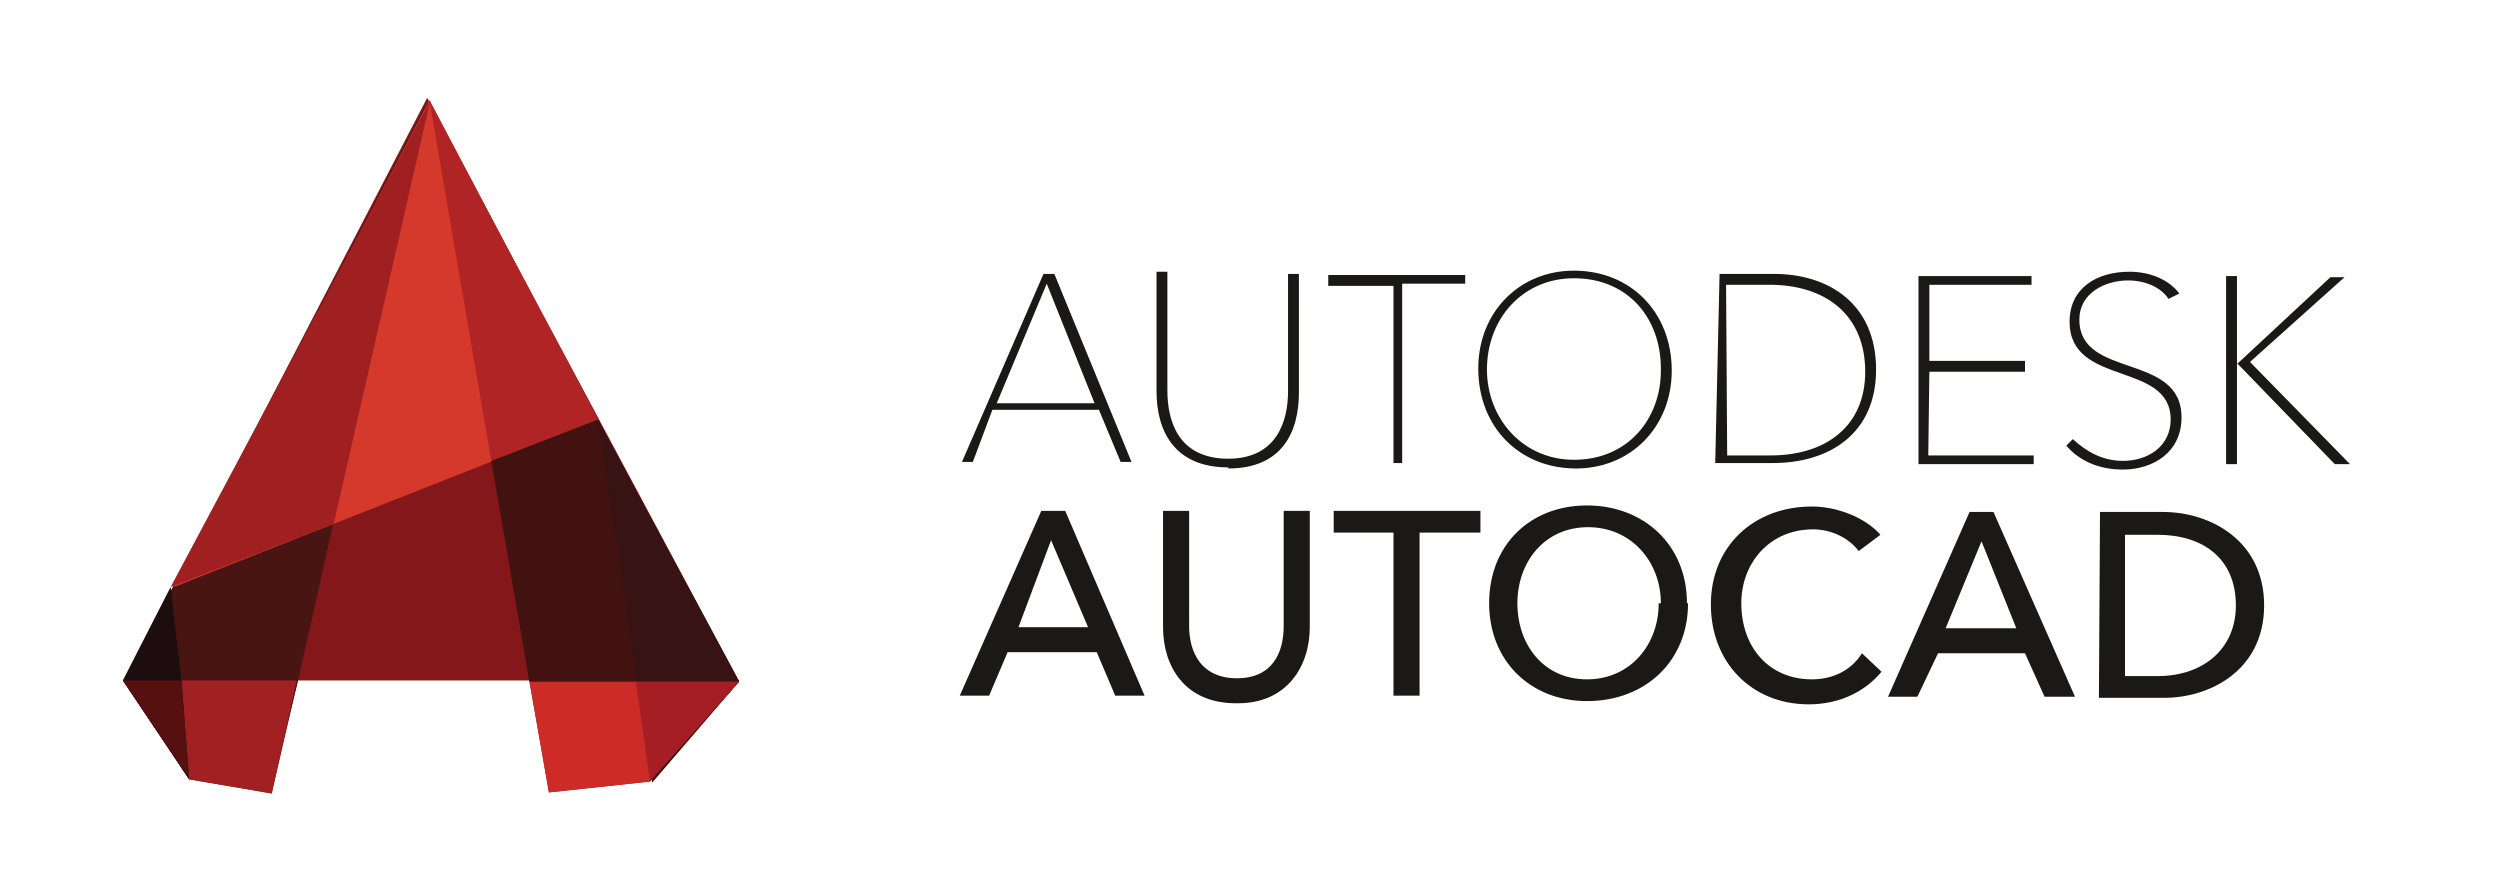 <svg xmlns="http://www.w3.org/2000/svg" width="23mm" height="8mm" viewBox="0 0 23 8"><g><g><path fill="#1b1918" fill-rule="evenodd" d="M9.13 3.77h.98l.2.48h.1L9.7 2.52h-.1l-.75 1.73h.1zm.5-1.16l.44 1.1h-.9zm1.67 1.7c.5 0 .65-.34.65-.7V2.52h-.1V3.6c0 .27-.1.62-.55.62-.47 0-.56-.36-.56-.63V2.5h-.1V3.6c0 .36.16.7.66.7zm1.6-1.7h.58v-.08h-1.26v.1h.6v1.63h.08zm2.48.8c0-.54-.38-.92-.9-.92-.5 0-.88.38-.88.9 0 .54.38.92.9.92.5 0 .88-.38.88-.9zm-.1 0c0 .44-.3.82-.8.82-.47 0-.8-.38-.8-.83 0-.47.33-.84.8-.84.5 0 .8.37.8.83zm.5.85h.53c.52 0 .95-.27.95-.86 0-.6-.43-.88-.94-.88h-.5zm.1-1.64h.4c.52 0 .88.28.88.8 0 .5-.36.77-.87.77h-.4zm1.87.8h.88v-.1h-.88v-.7h.94v-.08h-1.04v1.73h1.06v-.08h-.97zm2.3-.72c-.1-.13-.27-.2-.46-.2-.3 0-.55.15-.55.46 0 .6.93.36.93.9 0 .24-.2.38-.44.38-.18 0-.33-.08-.46-.2l-.06.06c.12.14.3.22.52.22.28 0 .54-.16.54-.48 0-.6-.94-.35-.94-.9 0-.24.23-.36.45-.36.15 0 .3.06.37.17zm.53-.16h-.1v1.73h.1v-.93l.9.93h.14l-.92-.94.87-.78h-.13l-.86.8z"/><path fill="#1b1918" fill-rule="evenodd" d="M9.27 6h.82l.17.4h.27L9.8 4.7h-.22l-.75 1.7h.27zm.4-1.03l.34.8h-.64zm1.72 1.5c.45 0 .66-.34.66-.7V4.7h-.24v1.06c0 .24-.1.48-.43.48-.33 0-.44-.24-.44-.48V4.7h-.24v1.07c0 .36.2.7.67.7zm1.67-1.57h.56v-.2h-1.35v.2h.55v1.5h.24zm2.46.65c0-.54-.4-.9-.92-.9s-.9.36-.9.9c0 .53.38.9.9.9.54 0 .93-.37.93-.9zm-.26 0c0 .38-.26.7-.66.7s-.64-.32-.64-.7c0-.38.25-.7.65-.7s.67.32.67.7zm1.87.46c-.1.16-.27.24-.46.24-.4 0-.65-.3-.65-.7 0-.37.26-.68.66-.68.17 0 .33.08.42.2l.2-.15c-.14-.16-.4-.26-.63-.26-.54 0-.93.37-.93.9 0 .54.38.92.9.92.3 0 .53-.13.67-.3zm.7 0h.8l.18.4h.28l-.75-1.7h-.22l-.75 1.7h.27zm.4-1.03l.32.8h-.65zm1.08 1.44h.6c.43 0 .92-.26.92-.85 0-.6-.5-.86-.93-.86h-.58zm.24-1.5h.3c.42 0 .72.22.72.65 0 .4-.3.65-.72.65h-.3z"/><g><path fill="#841719" fill-rule="evenodd" d="M2.5 7.3l-.76-.13-.6-.9L3.93.9 6.8 6.27l-.82.92-.93.1-.18-1.03H2.74z"/><path fill="#491513" fill-rule="evenodd" d="M2.74 6.27L3.94.92l-2.8 5.34.6.9.75.13z"/><path fill="none" d="M4.87 6.27L3.95.92 6.8 6.27l-.82.92-.93.1z"/><path fill="#d4392c" fill-rule="evenodd" d="M5.5 3.86L1.6 5.4 3.95.92z"/><path fill="#a02022" fill-rule="evenodd" d="M3.07 4.82l-1.5.58L3.96.92z"/><path fill="#b02425" fill-rule="evenodd" d="M5.5 3.86l-.98.38L3.95.92z"/><path fill="#a12022" fill-rule="evenodd" d="M1.13 6.26h1.6L2.5 7.3l-.76-.13z"/><path fill="#1e0d0f" fill-rule="evenodd" d="M1.74 7.17l-.07-.9-.1-.87-.44.86z"/><path fill="#56100f" fill-rule="evenodd" d="M1.13 6.26h.54l.07.9z"/><path fill="#cc2b28" fill-rule="evenodd" d="M4.87 6.27H6.8l-.82.92-.93.1z"/><path fill="#421211" fill-rule="evenodd" d="M5.5 3.86l-.98.38.35 2.03H6.8z"/><path fill="#381313" fill-rule="evenodd" d="M5.5 3.86L6 7.2l.8-.93z"/><path fill="#a51e23" fill-rule="evenodd" d="M6.8 6.27h-.95l.13.92z"/></g></g></g></svg>
